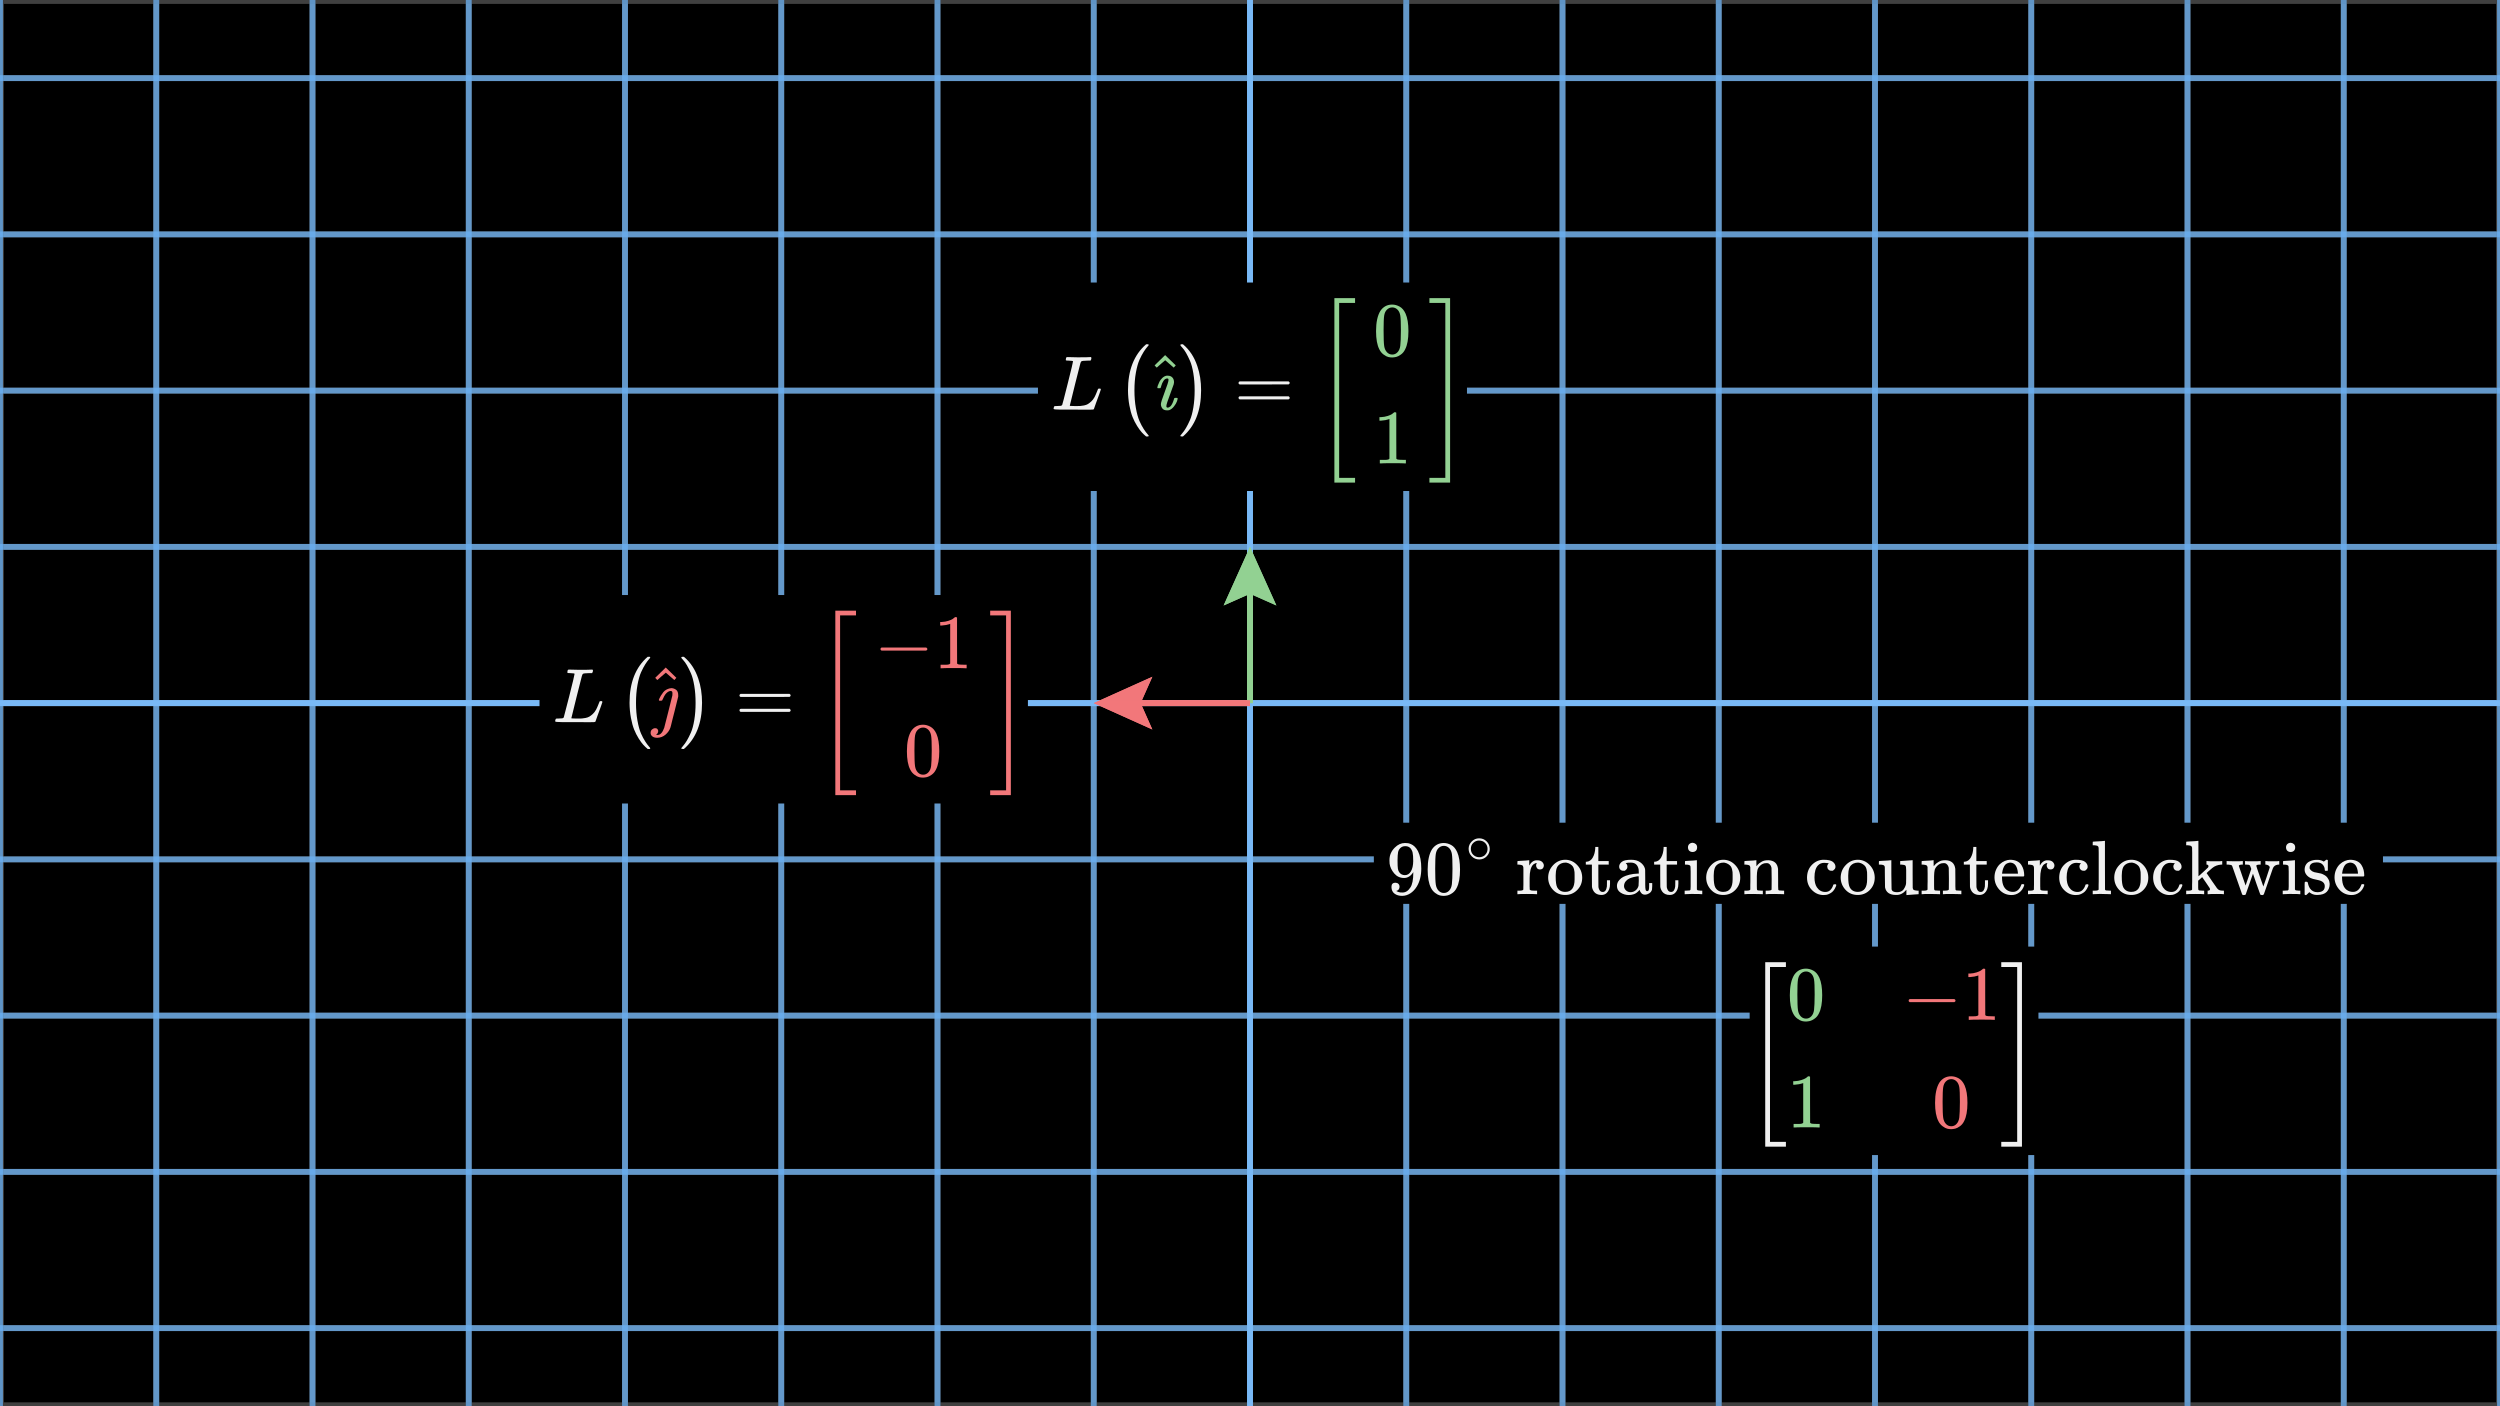 <svg width="640" height="360" viewBox="0 0 640 360" fill="none" xmlns="http://www.w3.org/2000/svg">
<rect x="0" y="0" width="640" height="360" fill="#333333" stroke="none"/>
<g clip-path="url(#clip0_1598_24273)">
<path d="M640 0H0V360H640V0Z" fill="black"/>
<g clip-path="url(#clip1_1598_24273)">
<path d="M0 20H640" stroke="#505050" stroke-width="1.5"/>
<path d="M0 60H640" stroke="#505050" stroke-width="1.5"/>
<path d="M0 100H640" stroke="#505050" stroke-width="1.5"/>
<path d="M0 140H640" stroke="#505050" stroke-width="1.5"/>
<path d="M0 180H640" stroke="#505050" stroke-width="1.5"/>
<path d="M0 220H640" stroke="#505050" stroke-width="1.5"/>
<path d="M0 260H640" stroke="#505050" stroke-width="1.5"/>
<path d="M0 300H640" stroke="#505050" stroke-width="1.5"/>
<path d="M0 340H640" stroke="#505050" stroke-width="1.5"/>
<path d="M0 0V360" stroke="#505050" stroke-width="1.5"/>
<path d="M40 0V360" stroke="#505050" stroke-width="1.5"/>
<path d="M80 0V360" stroke="#505050" stroke-width="1.5"/>
<path d="M120 0V360" stroke="#505050" stroke-width="1.5"/>
<path d="M160 0V360" stroke="#505050" stroke-width="1.5"/>
<path d="M200 0V360" stroke="#505050" stroke-width="1.5"/>
<path d="M240 0V360" stroke="#505050" stroke-width="1.5"/>
<path d="M280 0V360" stroke="#505050" stroke-width="1.5"/>
<path d="M320 0V360" stroke="#505050" stroke-width="1.5"/>
<path d="M360 0V360" stroke="#505050" stroke-width="1.5"/>
<path d="M400 0V360" stroke="#505050" stroke-width="1.5"/>
<path d="M440 0V360" stroke="#505050" stroke-width="1.5"/>
<path d="M480 0V360" stroke="#505050" stroke-width="1.5"/>
<path d="M520 0V360" stroke="#505050" stroke-width="1.5"/>
<path d="M560 0V360" stroke="#505050" stroke-width="1.5"/>
<path d="M600 0V360" stroke="#505050" stroke-width="1.5"/>
<path d="M640 0V360" stroke="#505050" stroke-width="1.5"/>
</g>
<path d="M0 180H640" stroke="#808080" stroke-width="1.5"/>
<path d="M320 0V360" stroke="#808080" stroke-width="1.5"/>
<path d="M640 0H0V360H640V0Z" stroke="#404040" stroke-width="2"/>
<g clip-path="url(#clip2_1598_24273)">
<path d="M640 1460L640 -1100" stroke="#6AB0F3" stroke-opacity="0.75" stroke-width="1.5"/>
<path d="M600 1460L600 -1100" stroke="#6AB0F3" stroke-opacity="0.75" stroke-width="1.5"/>
<path d="M560 1460L560 -1100" stroke="#6AB0F3" stroke-opacity="0.75" stroke-width="1.5"/>
<path d="M520 1460L520 -1100" stroke="#6AB0F3" stroke-opacity="0.75" stroke-width="1.5"/>
<path d="M480 1460L480 -1100" stroke="#6AB0F3" stroke-opacity="0.75" stroke-width="1.5"/>
<path d="M440 1460L440 -1100" stroke="#6AB0F3" stroke-opacity="0.75" stroke-width="1.5"/>
<path d="M400 1460L400 -1100" stroke="#6AB0F3" stroke-opacity="0.75" stroke-width="1.5"/>
<path d="M360 1460L360 -1100" stroke="#6AB0F3" stroke-opacity="0.75" stroke-width="1.5"/>
<path d="M320 1460L320 -1100" stroke="#6AB0F3" stroke-opacity="0.75" stroke-width="1.5"/>
<path d="M280 1460L280 -1100" stroke="#6AB0F3" stroke-opacity="0.75" stroke-width="1.5"/>
<path d="M240 1460L240 -1100" stroke="#6AB0F3" stroke-opacity="0.75" stroke-width="1.5"/>
<path d="M200 1460L200 -1100" stroke="#6AB0F3" stroke-opacity="0.75" stroke-width="1.5"/>
<path d="M160 1460L160 -1100" stroke="#6AB0F3" stroke-opacity="0.75" stroke-width="1.5"/>
<path d="M120 1460L120 -1100" stroke="#6AB0F3" stroke-opacity="0.75" stroke-width="1.5"/>
<path d="M80 1460L80 -1100" stroke="#6AB0F3" stroke-opacity="0.75" stroke-width="1.5"/>
<path d="M40 1460L40 -1100" stroke="#6AB0F3" stroke-opacity="0.75" stroke-width="1.5"/>
<path d="M0 1460L0 -1100" stroke="#6AB0F3" stroke-opacity="0.75" stroke-width="1.5"/>
<path d="M1040 340L-400 340" stroke="#6AB0F3" stroke-opacity="0.75" stroke-width="1.5"/>
<path d="M1040 300L-400 300" stroke="#6AB0F3" stroke-opacity="0.75" stroke-width="1.5"/>
<path d="M1040 260L-400 260" stroke="#6AB0F3" stroke-opacity="0.75" stroke-width="1.5"/>
<path d="M1040 220L-400 220" stroke="#6AB0F3" stroke-opacity="0.75" stroke-width="1.5"/>
<path d="M1040 180L-400 180" stroke="#6AB0F3" stroke-opacity="0.75" stroke-width="1.5"/>
<path d="M1040 140L-400 140" stroke="#6AB0F3" stroke-opacity="0.75" stroke-width="1.5"/>
<path d="M1040 100L-400 100" stroke="#6AB0F3" stroke-opacity="0.75" stroke-width="1.5"/>
<path d="M1040 60L-400 60" stroke="#6AB0F3" stroke-opacity="0.75" stroke-width="1.5"/>
<path d="M1040 20L-400 20" stroke="#6AB0F3" stroke-opacity="0.75" stroke-width="1.5"/>
<path d="M320 -1100L320 1460" stroke="#79B9F6" stroke-width="1.5"/>
<path d="M1040 180L-400 180" stroke="#79B9F6" stroke-width="1.5"/>
</g>
<path d="M313.25 155L320 140L326.75 155L320 152L313.25 155Z" fill="#92D192"/>
<path d="M320 180V144" stroke="#92D192" stroke-width="1.5"/>
<path d="M295 186.75L280 180L295 173.25L292 180L295 186.75Z" fill="#F2777A"/>
<path d="M320 180H284" stroke="#F2777A" stroke-width="1.5"/>
<path d="M313.25 155L320 140L326.75 155L320 152L313.25 155Z" fill="#92D192"/>
<path d="M320 180V144" stroke="#92D192" stroke-width="1.5"/>
<path d="M295 186.75L280 180L295 173.25L292 180L295 186.75Z" fill="#F2777A"/>
<path d="M320 180H284" stroke="#F2777A" stroke-width="1.5"/>
<path d="M375.545 72.328H265.719V125.694H375.545V72.328Z" fill="black"/>
<g clip-path="url(#clip3_1598_24273)">
<path d="M273.575 92.32C273.129 92.32 272.892 92.294 272.866 92.241C272.853 92.215 272.847 92.162 272.847 92.084C272.847 91.769 272.919 91.552 273.063 91.434C273.089 91.421 273.188 91.415 273.358 91.415C274.067 91.454 274.9 91.474 275.858 91.474C277.708 91.474 278.771 91.454 279.047 91.415H279.283C279.362 91.493 279.401 91.552 279.401 91.592C279.401 91.631 279.388 91.749 279.362 91.946C279.296 92.143 279.237 92.267 279.184 92.32H278.436C277.531 92.333 277 92.392 276.842 92.497C276.75 92.55 276.658 92.733 276.567 93.048C276.475 93.363 276.035 95.095 275.248 98.244C275.038 99.097 274.815 100.003 274.579 100.961C274.342 101.919 274.165 102.64 274.047 103.126L273.87 103.834C273.87 103.887 273.929 103.913 274.047 103.913C274.165 103.913 274.552 103.926 275.208 103.952H275.543C275.963 103.952 276.298 103.946 276.547 103.933C276.796 103.92 277.118 103.874 277.511 103.795C277.905 103.716 278.233 103.598 278.495 103.441C278.758 103.283 279.047 103.06 279.362 102.771C279.676 102.483 279.952 102.122 280.188 101.689C280.398 101.295 280.595 100.856 280.779 100.37C280.962 99.885 281.074 99.609 281.113 99.543C281.179 99.504 281.29 99.484 281.448 99.484H281.704C281.782 99.603 281.822 99.675 281.822 99.701C281.822 99.727 281.691 100.114 281.428 100.862C281.166 101.61 280.877 102.397 280.562 103.224C280.247 104.051 280.077 104.536 280.05 104.681C280.024 104.746 279.998 104.786 279.972 104.799C279.945 104.812 279.84 104.832 279.657 104.858C279.473 104.884 279.191 104.891 278.81 104.877C278.666 104.877 278.167 104.877 277.315 104.877C276.462 104.877 275.648 104.871 274.874 104.858H271.37C270.268 104.858 269.717 104.792 269.717 104.661C269.717 104.569 269.73 104.477 269.756 104.385C269.822 104.136 269.888 103.998 269.953 103.972C270.006 103.959 270.104 103.952 270.248 103.952H270.367C270.721 103.952 271.114 103.933 271.548 103.893C271.731 103.854 271.856 103.775 271.921 103.657C271.961 103.605 272.433 101.781 273.339 98.185C274.244 94.59 274.697 92.694 274.697 92.497C274.697 92.405 274.323 92.346 273.575 92.32Z" fill="#F0F0F0"/>
<path d="M288.764 99.927C288.764 94.744 290.312 90.814 293.409 88.137H293.96C294.039 88.216 294.078 88.275 294.078 88.314C294.078 88.367 293.954 88.531 293.704 88.806C293.455 89.082 293.153 89.495 292.799 90.046C292.445 90.598 292.084 91.28 291.716 92.094C291.349 92.907 291.041 94.003 290.791 95.38C290.542 96.758 290.417 98.28 290.417 99.947C290.417 101.6 290.542 103.116 290.791 104.494C291.041 105.871 291.342 106.96 291.697 107.761C292.051 108.561 292.412 109.244 292.779 109.808C293.147 110.372 293.455 110.792 293.704 111.068C293.954 111.343 294.078 111.507 294.078 111.56C294.078 111.599 294.039 111.658 293.96 111.737H293.409C293.029 111.422 292.661 111.074 292.307 110.694C291.953 110.313 291.552 109.769 291.106 109.06C290.66 108.351 290.273 107.59 289.945 106.777C289.617 105.963 289.341 104.959 289.118 103.765C288.895 102.571 288.777 101.292 288.764 99.927Z" fill="#F0F0F0"/>
<path d="M296.263 99.209C296.263 99.143 296.309 98.972 296.401 98.697C296.493 98.421 296.63 98.1 296.814 97.733C296.998 97.365 297.254 97.031 297.582 96.729C297.91 96.427 298.264 96.243 298.645 96.178H298.999C299.445 96.178 299.812 96.322 300.101 96.611C300.39 96.899 300.541 97.306 300.554 97.831C300.541 98.08 300.515 98.257 300.475 98.362C300.436 98.467 300.147 99.268 299.609 100.764C298.927 102.548 298.586 103.611 298.586 103.952C298.586 104.215 298.691 104.346 298.901 104.346C299.15 104.346 299.399 104.234 299.648 104.011C299.99 103.644 300.285 103.034 300.534 102.181C300.574 102.023 300.606 101.931 300.633 101.905C300.659 101.879 300.751 101.859 300.908 101.846H301.026C301.157 101.846 301.243 101.846 301.282 101.846C301.322 101.846 301.367 101.866 301.42 101.905C301.472 101.945 301.492 101.991 301.479 102.043C301.479 102.174 301.413 102.424 301.282 102.791C301.151 103.158 300.902 103.578 300.534 104.051C300.167 104.523 299.747 104.844 299.275 105.015C299.17 105.041 299.012 105.054 298.802 105.054C298.225 105.054 297.811 104.89 297.562 104.562C297.313 104.234 297.188 103.867 297.188 103.46C297.188 103.106 297.51 102.082 298.153 100.39C298.796 98.697 299.124 97.667 299.137 97.299C299.137 97.142 299.117 97.037 299.078 96.984C299.038 96.932 298.94 96.899 298.782 96.886C298.415 96.912 298.107 97.116 297.857 97.496C297.608 97.877 297.424 98.284 297.306 98.717C297.188 99.15 297.109 99.366 297.07 99.366C297.057 99.379 296.932 99.386 296.696 99.386H296.381C296.302 99.307 296.263 99.248 296.263 99.209Z" fill="#92D192"/>
<path d="M295.578 93.54L298.275 90.903L298.432 91.06C300.138 92.687 300.991 93.514 300.991 93.54L300.479 94.111C300.453 94.098 300.072 93.77 299.337 93.127L298.294 92.221L297.212 93.146C297.041 93.291 296.871 93.442 296.7 93.599C296.529 93.757 296.392 93.881 296.287 93.973L296.129 94.091C296.103 94.117 296.005 94.025 295.834 93.816L295.578 93.54Z" fill="#92D192"/>
<path d="M307.482 99.927C307.482 105.123 305.934 109.06 302.837 111.737H302.581C302.411 111.737 302.299 111.724 302.247 111.697C302.194 111.671 302.168 111.612 302.168 111.52C302.194 111.455 302.358 111.251 302.66 110.91C302.962 110.569 303.277 110.123 303.605 109.572C303.933 109.021 304.274 108.345 304.628 107.544C304.982 106.744 305.271 105.675 305.494 104.336C305.717 102.998 305.829 101.535 305.829 99.947C305.829 98.359 305.717 96.896 305.494 95.558C305.271 94.219 304.982 93.15 304.628 92.349C304.274 91.549 303.933 90.867 303.605 90.302C303.277 89.738 302.962 89.299 302.66 88.984C302.358 88.669 302.194 88.459 302.168 88.354C302.168 88.209 302.266 88.137 302.463 88.137H302.581H302.837C304.517 89.541 305.744 91.405 306.518 93.727C307.161 95.577 307.482 97.644 307.482 99.927Z" fill="#F0F0F0"/>
<path d="M317.062 98.028C317.062 97.857 317.154 97.726 317.337 97.634H329.875C330.072 97.739 330.17 97.87 330.17 98.028C330.17 98.172 330.079 98.297 329.895 98.402L323.636 98.421H317.377C317.167 98.356 317.062 98.225 317.062 98.028ZM317.062 101.846C317.062 101.65 317.167 101.518 317.377 101.453H329.895C330.079 101.584 330.17 101.715 330.17 101.846C330.17 102.017 330.072 102.148 329.875 102.24H317.337C317.154 102.148 317.062 102.017 317.062 101.846Z" fill="#F0F0F0"/>
<path d="M341.602 123.546V76.328H346.897V77.548H342.822V122.326H346.897V123.546H341.602Z" fill="#92D192"/>
<path d="M353.392 79.565C354.127 78.502 355.131 77.971 356.404 77.971C357.033 77.971 357.663 78.142 358.293 78.483C358.923 78.824 359.435 79.427 359.828 80.294C360.314 81.383 360.557 82.879 360.557 84.781C360.557 86.815 360.274 88.37 359.71 89.446C359.448 89.997 359.087 90.437 358.628 90.765C358.168 91.093 357.768 91.296 357.427 91.375C357.086 91.454 356.751 91.5 356.423 91.513C356.082 91.513 355.741 91.473 355.4 91.395C355.059 91.316 354.658 91.106 354.199 90.765C353.74 90.424 353.379 89.984 353.116 89.446C352.552 88.37 352.27 86.815 352.27 84.781C352.27 82.498 352.644 80.759 353.392 79.565ZM357.821 79.329C357.427 78.909 356.961 78.699 356.423 78.699C355.872 78.699 355.4 78.909 355.006 79.329C354.678 79.67 354.461 80.143 354.357 80.746C354.252 81.35 354.199 82.61 354.199 84.525C354.199 86.599 354.252 87.963 354.357 88.619C354.461 89.275 354.698 89.794 355.065 90.174C355.432 90.568 355.885 90.765 356.423 90.765C356.948 90.765 357.394 90.568 357.762 90.174C358.142 89.781 358.378 89.23 358.47 88.521C358.562 87.812 358.615 86.481 358.628 84.525C358.628 82.623 358.575 81.37 358.47 80.766C358.365 80.162 358.149 79.683 357.821 79.329Z" fill="#92D192"/>
<path d="M355.695 107.259L355.439 107.357C355.255 107.423 354.993 107.489 354.652 107.554C354.311 107.62 353.93 107.666 353.51 107.692H353.136V106.787H353.51C354.127 106.76 354.698 106.662 355.223 106.491C355.747 106.321 356.115 106.163 356.325 106.019C356.535 105.875 356.718 105.73 356.876 105.586C356.902 105.547 356.981 105.527 357.112 105.527C357.23 105.527 357.342 105.566 357.447 105.645V111.53L357.466 117.435C357.558 117.527 357.637 117.586 357.703 117.612C357.768 117.638 357.926 117.664 358.175 117.691C358.424 117.717 358.831 117.73 359.395 117.73H359.907V118.635H359.691C359.415 118.596 358.372 118.576 356.561 118.576C354.776 118.576 353.746 118.596 353.471 118.635H353.235V117.73H353.746C354.035 117.73 354.284 117.73 354.494 117.73C354.704 117.73 354.868 117.724 354.986 117.71C355.104 117.697 355.209 117.678 355.301 117.651C355.393 117.625 355.446 117.612 355.459 117.612C355.472 117.612 355.511 117.579 355.577 117.514C355.642 117.448 355.682 117.422 355.695 117.435V107.259Z" fill="#92D192"/>
<path d="M365.93 77.548V76.328H371.225V123.546H365.93V122.326H370.004V77.548H365.93Z" fill="#92D192"/>
</g>
<path d="M263.146 152.328H138.118V205.695H263.146V152.328Z" fill="black"/>
<g clip-path="url(#clip4_1598_24273)">
<path d="M145.973 172.32C145.527 172.32 145.291 172.294 145.265 172.241C145.252 172.215 145.245 172.162 145.245 172.084C145.245 171.769 145.317 171.552 145.462 171.434C145.488 171.421 145.586 171.415 145.757 171.415C146.465 171.454 147.299 171.474 148.257 171.474C150.107 171.474 151.17 171.454 151.445 171.415H151.681C151.76 171.493 151.799 171.552 151.799 171.592C151.799 171.631 151.786 171.749 151.76 171.946C151.694 172.143 151.635 172.267 151.583 172.32H150.835C149.93 172.333 149.398 172.392 149.241 172.497C149.149 172.55 149.057 172.733 148.965 173.048C148.873 173.363 148.434 175.095 147.646 178.244C147.436 179.097 147.213 180.003 146.977 180.961C146.741 181.919 146.564 182.64 146.446 183.126L146.269 183.834C146.269 183.887 146.328 183.913 146.446 183.913C146.564 183.913 146.951 183.926 147.607 183.952H147.942C148.362 183.952 148.696 183.946 148.945 183.933C149.195 183.92 149.516 183.874 149.91 183.795C150.304 183.716 150.632 183.598 150.894 183.441C151.156 183.283 151.445 183.06 151.76 182.771C152.075 182.483 152.351 182.122 152.587 181.689C152.797 181.295 152.994 180.856 153.177 180.37C153.361 179.885 153.472 179.609 153.512 179.543C153.577 179.504 153.689 179.484 153.846 179.484H154.102C154.181 179.603 154.22 179.675 154.22 179.701C154.22 179.727 154.089 180.114 153.827 180.862C153.564 181.61 153.276 182.397 152.961 183.224C152.646 184.051 152.475 184.536 152.449 184.681C152.423 184.746 152.396 184.786 152.37 184.799C152.344 184.812 152.239 184.832 152.055 184.858C151.872 184.884 151.589 184.891 151.209 184.877C151.065 184.877 150.566 184.877 149.713 184.877C148.86 184.877 148.047 184.871 147.272 184.858H143.769C142.667 184.858 142.116 184.792 142.116 184.661C142.116 184.569 142.129 184.477 142.155 184.385C142.221 184.136 142.286 183.998 142.352 183.972C142.404 183.959 142.503 183.952 142.647 183.952H142.765C143.119 183.952 143.513 183.933 143.946 183.893C144.13 183.854 144.254 183.775 144.32 183.657C144.359 183.605 144.832 181.781 145.737 178.185C146.643 174.59 147.095 172.694 147.095 172.497C147.095 172.405 146.721 172.346 145.973 172.32Z" fill="#F0F0F0"/>
<path d="M161.162 179.927C161.162 174.744 162.711 170.814 165.808 168.137H166.359C166.437 168.216 166.477 168.275 166.477 168.314C166.477 168.367 166.352 168.531 166.103 168.807C165.854 169.082 165.552 169.495 165.197 170.047C164.843 170.598 164.482 171.28 164.115 172.094C163.747 172.907 163.439 174.003 163.19 175.381C162.94 176.758 162.816 178.28 162.816 179.947C162.816 181.6 162.94 183.116 163.19 184.494C163.439 185.871 163.741 186.96 164.095 187.761C164.449 188.561 164.81 189.244 165.178 189.808C165.545 190.372 165.854 190.792 166.103 191.068C166.352 191.343 166.477 191.507 166.477 191.56C166.477 191.599 166.437 191.658 166.359 191.737H165.808C165.427 191.422 165.06 191.074 164.705 190.694C164.351 190.313 163.951 189.769 163.505 189.06C163.059 188.351 162.671 187.59 162.343 186.777C162.015 185.963 161.74 184.959 161.517 183.765C161.294 182.571 161.176 181.292 161.162 179.927Z" fill="#F0F0F0"/>
<path d="M168.662 179.268C168.662 179.268 168.662 179.248 168.662 179.209C168.662 179.17 168.701 179.051 168.78 178.855C168.858 178.658 168.99 178.408 169.173 178.107C169.357 177.805 169.567 177.503 169.803 177.201C170.039 176.899 170.348 176.657 170.728 176.473C171.109 176.289 171.502 176.184 171.909 176.158C172.342 176.184 172.736 176.329 173.09 176.591C173.444 176.854 173.622 177.313 173.622 177.969V178.323L172.657 182.22C172.513 182.771 172.349 183.408 172.165 184.13C171.981 184.851 171.85 185.389 171.771 185.744C171.693 186.098 171.64 186.281 171.614 186.295C171.391 186.951 170.978 187.541 170.374 188.066C169.77 188.591 169.062 188.86 168.248 188.873C167.645 188.873 167.192 188.722 166.89 188.42C166.667 188.197 166.556 187.928 166.556 187.613C166.556 187.246 166.674 186.957 166.91 186.747C167.146 186.537 167.415 186.426 167.717 186.413C167.992 186.413 168.189 186.491 168.307 186.649C168.425 186.806 168.491 186.957 168.504 187.102C168.504 187.522 168.32 187.863 167.953 188.125L168.051 188.145H168.347H168.366C169.049 188.145 169.606 187.535 170.039 186.314C170.079 186.196 170.426 184.832 171.083 182.22C171.739 179.609 172.086 178.212 172.126 178.028C172.139 177.949 172.145 177.798 172.145 177.575C172.145 177.418 172.139 177.3 172.126 177.221C172.113 177.142 172.073 177.07 172.008 177.004C171.942 176.939 171.844 176.899 171.712 176.886C171.371 176.886 171.01 177.063 170.63 177.418C170.394 177.654 170.197 177.923 170.039 178.225C169.882 178.527 169.757 178.782 169.665 178.992C169.574 179.202 169.514 179.32 169.488 179.347C169.462 179.373 169.337 179.386 169.114 179.386H168.78C168.701 179.307 168.662 179.248 168.662 179.209V179.268Z" fill="#F2777A"/>
<path d="M167.736 173.521L170.433 170.883L170.59 171.04C172.296 172.668 173.149 173.494 173.149 173.521L172.637 174.091C172.611 174.078 172.231 173.75 171.496 173.107L170.453 172.202L169.37 173.127C169.2 173.271 169.029 173.422 168.858 173.58C168.688 173.737 168.55 173.862 168.445 173.954L168.288 174.072C168.261 174.098 168.163 174.006 167.992 173.796L167.736 173.521Z" fill="#F2777A"/>
<path d="M179.723 179.927C179.723 185.123 178.175 189.06 175.078 191.737H174.822C174.652 191.737 174.54 191.724 174.488 191.697C174.435 191.671 174.409 191.612 174.409 191.52C174.435 191.455 174.599 191.251 174.901 190.91C175.203 190.569 175.518 190.123 175.846 189.572C176.174 189.021 176.515 188.345 176.869 187.544C177.224 186.744 177.512 185.675 177.735 184.336C177.958 182.998 178.07 181.535 178.07 179.947C178.07 178.359 177.958 176.896 177.735 175.558C177.512 174.219 177.224 173.15 176.869 172.349C176.515 171.549 176.174 170.867 175.846 170.302C175.518 169.738 175.203 169.299 174.901 168.984C174.599 168.669 174.435 168.459 174.409 168.354C174.409 168.209 174.507 168.137 174.704 168.137H174.822H175.078C176.758 169.541 177.985 171.405 178.759 173.727C179.402 175.577 179.723 177.644 179.723 179.927Z" fill="#F0F0F0"/>
<path d="M189.303 178.028C189.303 177.857 189.395 177.726 189.578 177.634H202.116C202.313 177.739 202.411 177.87 202.411 178.028C202.411 178.172 202.32 178.297 202.136 178.402L195.877 178.422H189.618C189.408 178.356 189.303 178.225 189.303 178.028ZM189.303 181.846C189.303 181.65 189.408 181.518 189.618 181.453H202.136C202.32 181.584 202.411 181.715 202.411 181.846C202.411 182.017 202.313 182.148 202.116 182.24H189.578C189.395 182.148 189.303 182.017 189.303 181.846Z" fill="#F0F0F0"/>
<path d="M213.843 203.546V156.328H219.138V157.548H215.063V202.326H219.138V203.546H213.843Z" fill="#F2777A"/>
<path d="M225.397 166.415C225.397 166.415 225.397 166.33 225.397 166.159C225.397 165.988 225.489 165.857 225.672 165.765H237.108C237.305 165.87 237.403 166.002 237.403 166.159C237.403 166.317 237.305 166.448 237.108 166.553H225.672C225.489 166.461 225.397 166.33 225.397 166.159V166.415Z" fill="#F2777A"/>
<path d="M243.249 159.703L242.993 159.802C242.809 159.867 242.547 159.933 242.206 159.999C241.865 160.064 241.484 160.11 241.064 160.136H240.69V159.231H241.064C241.681 159.205 242.252 159.106 242.777 158.936C243.301 158.765 243.669 158.608 243.879 158.463C244.089 158.319 244.272 158.175 244.43 158.03C244.456 157.991 244.535 157.971 244.666 157.971C244.784 157.971 244.896 158.011 245.001 158.089V163.974L245.02 169.879C245.112 169.971 245.191 170.03 245.257 170.056C245.322 170.083 245.48 170.109 245.729 170.135C245.978 170.161 246.385 170.174 246.949 170.174H247.461V171.08H247.244C246.969 171.04 245.926 171.021 244.115 171.021C242.33 171.021 241.3 171.04 241.025 171.08H240.789V170.174H241.3C241.589 170.174 241.838 170.174 242.048 170.174C242.258 170.174 242.422 170.168 242.54 170.155C242.658 170.142 242.763 170.122 242.855 170.096C242.947 170.069 243 170.056 243.013 170.056C243.026 170.056 243.065 170.024 243.131 169.958C243.196 169.892 243.236 169.866 243.249 169.879V159.703Z" fill="#F2777A"/>
<path d="M233.289 187.121C234.024 186.058 235.028 185.527 236.301 185.527C236.931 185.527 237.561 185.698 238.19 186.039C238.82 186.38 239.332 186.983 239.726 187.849C240.211 188.939 240.454 190.434 240.454 192.337C240.454 194.371 240.172 195.926 239.608 197.002C239.345 197.553 238.984 197.993 238.525 198.321C238.066 198.649 237.666 198.852 237.324 198.931C236.983 199.01 236.649 199.055 236.321 199.069C235.979 199.069 235.638 199.029 235.297 198.951C234.956 198.872 234.556 198.662 234.096 198.321C233.637 197.979 233.276 197.54 233.014 197.002C232.45 195.926 232.168 194.371 232.168 192.337C232.168 190.054 232.542 188.315 233.289 187.121ZM237.718 186.885C237.324 186.465 236.859 186.255 236.321 186.255C235.77 186.255 235.297 186.465 234.903 186.885C234.575 187.226 234.359 187.699 234.254 188.302C234.149 188.906 234.096 190.165 234.096 192.081C234.096 194.155 234.149 195.519 234.254 196.175C234.359 196.831 234.595 197.35 234.963 197.73C235.33 198.124 235.783 198.321 236.321 198.321C236.845 198.321 237.292 198.124 237.659 197.73C238.04 197.337 238.276 196.785 238.368 196.077C238.459 195.368 238.512 194.036 238.525 192.081C238.525 190.179 238.473 188.925 238.368 188.322C238.263 187.718 238.046 187.239 237.718 186.885Z" fill="#F2777A"/>
<path d="M253.484 157.548V156.328H258.779V203.546H253.484V202.326H257.558V157.548H253.484Z" fill="#F2777A"/>
</g>
<path d="M610.039 210.611H351.706V231.393H610.039V210.611Z" fill="black"/>
<g clip-path="url(#clip5_1598_24273)">
<path d="M361.803 223.267C361.173 224.264 360.386 224.762 359.441 224.762C358.418 224.762 357.579 224.375 356.923 223.601C356.267 222.827 355.873 222.001 355.742 221.122C355.716 220.912 355.703 220.65 355.703 220.335V220.178C355.703 218.958 356.155 217.895 357.061 216.99C357.848 216.203 358.713 215.809 359.658 215.809C359.684 215.809 359.723 215.809 359.776 215.809C359.828 215.809 359.881 215.816 359.933 215.829H360.012C360.169 215.829 360.333 215.842 360.504 215.868C360.674 215.895 360.917 215.973 361.232 216.105C361.547 216.236 361.855 216.446 362.157 216.734C362.458 217.023 362.74 217.41 363.003 217.895C363.567 219.049 363.849 220.532 363.849 222.342C363.849 224.179 363.455 225.733 362.668 227.005C362.209 227.74 361.658 228.311 361.016 228.717C360.373 229.124 359.691 229.334 358.969 229.347C358.169 229.347 357.513 229.157 357.001 228.776C356.49 228.396 356.228 227.832 356.214 227.084C356.201 226.336 356.549 225.969 357.257 225.982C357.546 225.982 357.789 226.074 357.985 226.258C358.182 226.441 358.28 226.697 358.28 227.025C358.28 227.261 358.221 227.465 358.103 227.635C357.985 227.806 357.88 227.911 357.789 227.95C357.697 227.989 357.611 228.022 357.533 228.048L357.454 228.068C357.454 228.094 357.5 228.134 357.592 228.186C357.684 228.238 357.854 228.304 358.103 228.383C358.353 228.461 358.628 228.494 358.93 228.481H359.048C359.835 228.481 360.497 228.061 361.035 227.222C361.547 226.487 361.803 225.215 361.803 223.405V223.267ZM359.677 224.034C360.307 224.034 360.812 223.713 361.193 223.07C361.573 222.427 361.77 221.555 361.783 220.453C361.783 219.43 361.73 218.695 361.625 218.249C361.599 218.118 361.56 217.987 361.507 217.856C361.455 217.725 361.363 217.554 361.232 217.344C361.101 217.134 360.904 216.957 360.642 216.813C360.379 216.669 360.071 216.603 359.717 216.616C359.218 216.616 358.792 216.793 358.438 217.147C358.162 217.436 357.985 217.777 357.907 218.171C357.828 218.564 357.782 219.253 357.769 220.237C357.769 221.325 357.802 222.06 357.867 222.44C357.933 222.821 358.064 223.129 358.261 223.365C358.589 223.811 359.061 224.034 359.677 224.034Z" fill="#F0F0F0"/>
<path d="M366.604 217.403C367.338 216.341 368.342 215.809 369.614 215.809C370.244 215.809 370.873 215.98 371.503 216.321C372.133 216.662 372.644 217.265 373.038 218.131C373.523 219.22 373.766 220.715 373.766 222.618C373.766 224.651 373.484 226.205 372.92 227.281C372.658 227.832 372.297 228.271 371.838 228.599C371.379 228.927 370.978 229.13 370.637 229.209C370.296 229.288 369.962 229.334 369.634 229.347C369.293 229.347 368.952 229.308 368.611 229.229C368.27 229.15 367.87 228.94 367.41 228.599C366.951 228.258 366.591 227.819 366.328 227.281C365.764 226.205 365.482 224.651 365.482 222.618C365.482 220.335 365.856 218.597 366.604 217.403ZM371.031 217.167C370.637 216.747 370.172 216.537 369.634 216.537C369.083 216.537 368.611 216.747 368.217 217.167C367.889 217.508 367.673 217.98 367.568 218.584C367.463 219.187 367.41 220.447 367.41 222.362C367.41 224.434 367.463 225.799 367.568 226.454C367.673 227.11 367.909 227.628 368.276 228.009C368.643 228.402 369.096 228.599 369.634 228.599C370.159 228.599 370.605 228.402 370.972 228.009C371.352 227.615 371.588 227.064 371.68 226.356C371.772 225.648 371.825 224.316 371.838 222.362C371.838 220.46 371.785 219.207 371.68 218.603C371.575 218 371.359 217.521 371.031 217.167Z" fill="#F0F0F0"/>
<path d="M375.967 217.296C375.967 216.582 376.232 215.956 376.76 215.418C377.289 214.88 377.924 214.611 378.666 214.611C379.408 214.611 380.044 214.871 380.572 215.39C381.101 215.909 381.37 216.554 381.379 217.324C381.379 218.047 381.119 218.678 380.6 219.216C380.081 219.754 379.441 220.022 378.68 220.022C377.938 220.022 377.303 219.758 376.774 219.23C376.246 218.701 375.977 218.056 375.967 217.296ZM378.611 215.181C378.082 215.181 377.604 215.376 377.178 215.766C376.751 216.155 376.538 216.67 376.538 217.31C376.538 217.931 376.747 218.441 377.164 218.84C377.581 219.239 378.087 219.443 378.68 219.452C378.996 219.452 379.288 219.392 379.557 219.271C379.826 219.151 380.016 219.03 380.127 218.91C380.238 218.789 380.336 218.673 380.419 218.562C380.679 218.219 380.809 217.801 380.809 217.31C380.809 216.725 380.609 216.225 380.21 215.807C379.812 215.39 379.278 215.181 378.611 215.181Z" fill="#F0F0F0"/>
<path d="M388.771 228.009H389.047C389.558 228.009 389.867 227.917 389.972 227.733V227.576C389.972 227.458 389.972 227.307 389.972 227.123C389.972 226.94 389.978 226.737 389.991 226.514C390.004 226.291 390.004 226.035 389.991 225.746C389.978 225.458 389.978 225.182 389.991 224.92C389.991 224.513 389.991 224.08 389.991 223.621C389.991 223.162 389.991 222.775 389.991 222.46L389.972 222.008C389.932 221.758 389.84 221.594 389.696 221.516C389.552 221.437 389.257 221.378 388.811 221.339H388.457V220.886C388.457 220.584 388.47 220.433 388.496 220.433L388.693 220.414C388.824 220.401 389.007 220.388 389.244 220.374C389.48 220.361 389.716 220.348 389.952 220.335C390.162 220.322 390.391 220.309 390.641 220.296C390.89 220.283 391.08 220.263 391.211 220.237C391.342 220.21 391.415 220.204 391.428 220.217H391.487V221.575C391.998 220.683 392.635 220.237 393.395 220.237H393.513C394.104 220.237 394.537 220.381 394.812 220.67C395.088 220.958 395.225 221.26 395.225 221.575C395.225 221.85 395.14 222.086 394.97 222.283C394.799 222.48 394.55 222.578 394.222 222.578C393.894 222.578 393.651 222.473 393.494 222.263C393.336 222.053 393.251 221.83 393.238 221.594C393.238 221.476 393.251 221.371 393.277 221.28C393.304 221.188 393.336 221.109 393.376 221.043C393.415 220.978 393.435 220.945 393.435 220.945C393.408 220.919 393.258 220.945 392.982 221.024C392.772 221.129 392.615 221.227 392.51 221.319C391.893 221.909 391.585 223.083 391.585 224.841V225.884C391.585 226.054 391.585 226.231 391.585 226.415C391.585 226.599 391.585 226.769 391.585 226.927C391.585 227.084 391.592 227.215 391.605 227.32C391.618 227.425 391.618 227.524 391.605 227.615V227.714C391.618 227.74 391.638 227.766 391.664 227.792C391.69 227.819 391.723 227.838 391.762 227.852C391.802 227.865 391.834 227.884 391.861 227.911C391.887 227.937 391.933 227.95 391.998 227.95C392.064 227.95 392.11 227.956 392.136 227.97C392.162 227.983 392.221 227.989 392.313 227.989C392.405 227.989 392.464 227.989 392.49 227.989C392.516 227.989 392.582 227.996 392.687 228.009C392.792 228.022 392.858 228.022 392.884 228.009H393.494V228.914H393.317C393.081 228.875 392.248 228.855 390.818 228.855C389.467 228.855 388.732 228.875 388.614 228.914H388.457V228.009H388.771Z" fill="#F0F0F0"/>
<path d="M396.327 224.703C396.327 223.457 396.754 222.381 397.606 221.476C398.459 220.571 399.489 220.112 400.695 220.099C401.876 220.099 402.893 220.545 403.745 221.437C404.598 222.329 405.031 223.411 405.044 224.684C405.044 225.93 404.624 226.979 403.785 227.832C402.945 228.685 401.915 229.111 400.695 229.111C399.423 229.111 398.38 228.671 397.567 227.793C396.754 226.914 396.34 225.884 396.327 224.703ZM400.695 228.324C402.296 228.324 403.096 227.255 403.096 225.116V224.487V223.995C403.096 223.706 403.089 223.457 403.076 223.247C403.063 223.037 403.017 222.788 402.939 222.499C402.86 222.211 402.755 221.975 402.624 221.791C402.493 221.607 402.289 221.424 402.014 221.24C401.738 221.057 401.417 220.925 401.05 220.847C400.984 220.834 400.879 220.827 400.735 220.827C400.341 220.827 399.967 220.906 399.613 221.063C399.049 221.352 398.682 221.752 398.511 222.263C398.341 222.775 398.256 223.378 398.256 224.074V224.467C398.256 225.726 398.38 226.612 398.629 227.123C399.049 227.924 399.738 228.324 400.695 228.324Z" fill="#F0F0F0"/>
<path d="M406.146 220.611C406.841 220.558 407.379 220.191 407.759 219.509C408.14 218.827 408.35 218.026 408.389 217.108V216.813H409.176V220.433H411.832V221.339H409.176V224.172C409.189 225.812 409.196 226.737 409.196 226.946C409.196 227.156 409.242 227.366 409.333 227.576C409.517 228.088 409.838 228.343 410.298 228.343C410.875 228.343 411.229 227.878 411.36 226.946C411.373 226.841 411.38 226.54 411.38 226.041V225.353H412.167V226.041V226.277C412.167 227.287 411.891 228.055 411.34 228.58C410.986 228.934 410.527 229.111 409.963 229.111C409.517 229.111 409.13 229.032 408.802 228.875C408.474 228.717 408.225 228.514 408.054 228.265C407.884 228.016 407.759 227.786 407.681 227.576C407.602 227.366 407.556 227.156 407.543 226.946C407.53 226.855 407.523 225.884 407.523 224.034V221.339H405.969V220.611H406.146Z" fill="#F0F0F0"/>
<path d="M415.964 222.913C415.964 222.913 415.82 222.913 415.532 222.913C415.243 222.913 415 222.814 414.804 222.618C414.607 222.421 414.508 222.165 414.508 221.85C414.508 221.391 414.731 220.984 415.177 220.63C415.623 220.276 416.417 220.099 417.558 220.099C418.516 220.099 419.29 220.309 419.88 220.729C420.47 221.148 420.864 221.647 421.061 222.224C421.126 222.408 421.159 222.611 421.159 222.834C421.159 223.057 421.166 223.811 421.179 225.097V226.474C421.179 227.104 421.212 227.537 421.277 227.773C421.343 228.009 421.48 228.127 421.69 228.127C421.887 228.127 422.018 228.022 422.084 227.812C422.15 227.602 422.182 227.255 422.182 226.769V226.061H422.969V226.828C422.956 227.353 422.937 227.661 422.91 227.753C422.792 228.147 422.563 228.455 422.222 228.678C421.881 228.901 421.52 229.019 421.139 229.032C420.759 229.045 420.451 228.927 420.215 228.678C419.979 228.429 419.821 228.153 419.742 227.852V227.773L419.703 227.832C419.677 227.871 419.644 227.911 419.605 227.95C419.565 227.989 419.513 228.048 419.447 228.127C419.382 228.206 419.303 228.278 419.211 228.344C419.119 228.409 419.021 228.488 418.916 228.58C418.811 228.671 418.693 228.744 418.562 228.796C418.431 228.849 418.286 228.901 418.129 228.954C417.971 229.006 417.801 229.045 417.617 229.072C417.434 229.098 417.23 229.117 417.007 229.131C416.22 229.131 415.512 228.927 414.882 228.521C414.253 228.114 413.938 227.543 413.938 226.809C413.938 226.533 413.984 226.271 414.076 226.022C414.167 225.772 414.344 225.504 414.607 225.215C414.869 224.926 415.184 224.684 415.551 224.487C415.919 224.29 416.43 224.107 417.086 223.936C417.742 223.765 418.463 223.667 419.25 223.641H419.526V223.208C419.526 222.762 419.487 222.434 419.408 222.224C419.119 221.293 418.483 220.827 417.499 220.827C417.263 220.827 417.04 220.834 416.83 220.847C416.62 220.86 416.456 220.886 416.338 220.925C416.22 220.965 416.168 220.984 416.181 220.984C416.47 221.181 416.614 221.47 416.614 221.85C416.614 222.178 416.509 222.434 416.299 222.618L415.964 222.913ZM415.748 226.828C415.748 227.235 415.905 227.596 416.22 227.911C416.535 228.225 416.922 228.389 417.381 228.403C417.88 228.403 418.319 228.252 418.7 227.95C419.08 227.648 419.336 227.255 419.467 226.769C419.493 226.678 419.513 226.245 419.526 225.471C419.526 224.71 419.519 224.33 419.506 224.33C419.401 224.33 419.264 224.336 419.093 224.349C418.923 224.362 418.627 224.421 418.208 224.526C417.788 224.631 417.407 224.762 417.066 224.92C416.725 225.077 416.424 225.32 416.161 225.648C415.899 225.976 415.761 226.369 415.748 226.828Z" fill="#F0F0F0"/>
<path d="M423.638 220.611C424.334 220.558 424.871 220.191 425.252 219.509C425.632 218.827 425.842 218.026 425.882 217.108V216.813H426.669V220.433H429.325V221.339H426.669V224.172C426.682 225.812 426.688 226.737 426.688 226.946C426.688 227.156 426.734 227.366 426.826 227.576C427.01 228.088 427.331 228.343 427.79 228.343C428.367 228.343 428.722 227.878 428.853 226.946C428.866 226.841 428.872 226.54 428.872 226.041V225.353H429.659V226.041V226.277C429.659 227.287 429.384 228.055 428.833 228.58C428.479 228.934 428.02 229.111 427.456 229.111C427.01 229.111 426.623 229.032 426.295 228.875C425.967 228.717 425.718 228.514 425.547 228.265C425.376 228.016 425.252 227.786 425.173 227.576C425.094 227.366 425.049 227.156 425.035 226.946C425.022 226.855 425.016 225.884 425.016 224.034V221.339H423.461V220.611H423.638Z" fill="#F0F0F0"/>
<path d="M432.119 216.931C432.119 216.564 432.237 216.275 432.473 216.065C432.709 215.855 432.998 215.75 433.339 215.75C433.641 215.777 433.903 215.888 434.126 216.085C434.349 216.282 434.461 216.564 434.461 216.931C434.461 217.325 434.349 217.62 434.126 217.816C433.903 218.013 433.628 218.112 433.3 218.112C432.972 218.112 432.696 218.013 432.473 217.816C432.25 217.62 432.132 217.325 432.119 216.931ZM435.621 228.914C435.425 228.875 434.743 228.855 433.575 228.855C433.431 228.855 433.188 228.855 432.847 228.855C432.506 228.855 432.178 228.868 431.863 228.894L431.43 228.914H431.273V228.009H431.588C431.955 228.009 432.276 227.989 432.552 227.95C432.67 227.897 432.742 227.825 432.768 227.733C432.795 227.642 432.808 227.366 432.808 226.907V224.88V223.149C432.808 222.467 432.795 222.034 432.768 221.85C432.742 221.667 432.65 221.542 432.493 221.476C432.309 221.384 432.001 221.339 431.568 221.339H431.352V220.886C431.352 220.584 431.365 220.433 431.391 220.433L431.588 220.414C431.719 220.401 431.903 220.388 432.139 220.374C432.375 220.361 432.611 220.348 432.847 220.335C433.07 220.322 433.306 220.309 433.555 220.296C433.805 220.283 433.995 220.263 434.126 220.237C434.257 220.21 434.329 220.204 434.342 220.217H434.401V227.694C434.467 227.825 434.546 227.904 434.638 227.93C434.729 227.956 434.959 227.983 435.326 228.009H435.779V228.914H435.621Z" fill="#F0F0F0"/>
<path d="M436.782 224.703C436.782 223.457 437.209 222.381 438.061 221.476C438.914 220.571 439.944 220.112 441.151 220.099C442.331 220.099 443.348 220.545 444.2 221.437C445.053 222.329 445.486 223.411 445.499 224.684C445.499 225.93 445.079 226.979 444.24 227.832C443.4 228.685 442.371 229.111 441.151 229.111C439.878 229.111 438.835 228.671 438.022 227.793C437.209 226.914 436.795 225.884 436.782 224.703ZM441.151 228.324C442.751 228.324 443.551 227.255 443.551 225.116V224.487V223.995C443.551 223.706 443.545 223.457 443.531 223.247C443.518 223.037 443.472 222.788 443.394 222.499C443.315 222.211 443.21 221.975 443.079 221.791C442.948 221.607 442.744 221.424 442.469 221.24C442.193 221.057 441.872 220.925 441.505 220.847C441.439 220.834 441.334 220.827 441.19 220.827C440.796 220.827 440.423 220.906 440.068 221.063C439.504 221.352 439.137 221.752 438.966 222.263C438.796 222.775 438.711 223.378 438.711 224.074V224.467C438.711 225.726 438.835 226.612 439.085 227.123C439.504 227.924 440.193 228.324 441.151 228.324Z" fill="#F0F0F0"/>
<path d="M446.876 228.009H447.152C447.664 228.009 447.972 227.917 448.077 227.733V227.576C448.077 227.458 448.077 227.307 448.077 227.123C448.077 226.94 448.077 226.737 448.077 226.514C448.077 226.291 448.083 226.035 448.096 225.746C448.11 225.458 448.11 225.182 448.096 224.92C448.096 224.513 448.096 224.08 448.096 223.621C448.096 223.162 448.09 222.775 448.077 222.46V222.008C448.037 221.758 447.946 221.594 447.801 221.516C447.657 221.437 447.362 221.378 446.916 221.339H446.562V220.886C446.562 220.584 446.575 220.433 446.601 220.433L446.798 220.414C446.929 220.401 447.113 220.388 447.349 220.374C447.585 220.361 447.828 220.348 448.077 220.335C448.3 220.322 448.536 220.309 448.785 220.296C449.034 220.283 449.225 220.263 449.356 220.237C449.487 220.21 449.559 220.204 449.572 220.217H449.631V221.004C449.631 221.503 449.638 221.752 449.651 221.752C449.664 221.752 449.697 221.719 449.749 221.653C449.802 221.588 449.88 221.489 449.985 221.358C450.09 221.227 450.215 221.109 450.359 221.004C450.504 220.899 450.694 220.774 450.93 220.63C451.166 220.486 451.415 220.381 451.678 220.315C451.94 220.25 452.274 220.217 452.681 220.217C454.177 220.269 455.009 221.011 455.18 222.44C455.193 222.532 455.2 223.444 455.2 225.176V226.868C455.2 227.366 455.213 227.661 455.239 227.753C455.265 227.845 455.337 227.911 455.455 227.95C455.731 227.989 456.052 228.009 456.42 228.009H456.734V228.914H456.577L456.105 228.894C455.803 228.881 455.475 228.875 455.121 228.875C454.767 228.875 454.518 228.868 454.373 228.855C453.022 228.855 452.288 228.875 452.169 228.914H452.012V228.009H452.327C453.127 228.009 453.527 227.904 453.527 227.694C453.54 227.668 453.547 226.763 453.547 224.979C453.534 223.208 453.521 222.27 453.508 222.165C453.429 221.798 453.298 221.522 453.114 221.339C452.93 221.155 452.773 221.043 452.642 221.004C452.511 220.965 452.34 220.952 452.13 220.965C451.54 220.965 451.022 221.188 450.576 221.634C450.222 221.988 449.999 222.349 449.907 222.716C449.815 223.083 449.762 223.628 449.749 224.349V225.608V226.789C449.749 227.183 449.756 227.445 449.769 227.576C449.782 227.707 449.802 227.792 449.828 227.832C449.854 227.871 449.913 227.911 450.005 227.95C450.281 227.989 450.602 228.009 450.969 228.009H451.284V228.914H451.127L450.674 228.894C450.359 228.881 450.025 228.875 449.671 228.875C449.316 228.875 449.067 228.868 448.923 228.855C447.572 228.855 446.837 228.875 446.719 228.914H446.562V228.009H446.876Z" fill="#F0F0F0"/>
<path d="M469.209 222.913C469.209 222.913 469.072 222.913 468.796 222.913C468.521 222.913 468.285 222.814 468.088 222.618C467.891 222.421 467.786 222.172 467.773 221.87C467.773 221.568 467.871 221.319 468.068 221.122C468.134 221.057 468.167 221.017 468.167 221.004C468.167 220.991 468.101 220.978 467.97 220.965C467.629 220.912 467.307 220.886 467.006 220.886C466.363 220.886 465.838 221.096 465.432 221.516C464.815 222.132 464.507 223.162 464.507 224.605C464.507 225.681 464.71 226.527 465.117 227.143C465.655 227.943 466.376 228.343 467.281 228.343C467.819 228.343 468.252 228.173 468.58 227.832C468.908 227.491 469.144 227.084 469.288 226.612C469.314 226.507 469.347 226.441 469.387 226.415C469.426 226.389 469.531 226.376 469.701 226.376H469.977C470.056 226.455 470.095 226.514 470.095 226.553C470.095 226.605 470.069 226.71 470.016 226.868C469.964 227.025 469.859 227.242 469.701 227.517C469.544 227.793 469.354 228.042 469.131 228.265C468.908 228.488 468.593 228.691 468.186 228.875C467.78 229.058 467.327 229.144 466.829 229.131C465.7 229.131 464.717 228.711 463.877 227.871C463.038 227.032 462.611 225.976 462.598 224.703C462.598 223.339 463.024 222.231 463.877 221.378C464.73 220.525 465.72 220.099 466.848 220.099C467.976 220.099 468.763 220.276 469.209 220.63C469.655 220.984 469.878 221.404 469.878 221.89C469.878 222.191 469.767 222.434 469.544 222.618L469.209 222.913Z" fill="#F0F0F0"/>
<path d="M471.216 224.703C471.216 223.457 471.643 222.381 472.495 221.476C473.348 220.571 474.378 220.112 475.585 220.099C476.765 220.099 477.782 220.545 478.635 221.437C479.487 222.329 479.92 223.411 479.933 224.684C479.933 225.93 479.513 226.979 478.674 227.832C477.834 228.685 476.805 229.111 475.585 229.111C474.312 229.111 473.269 228.671 472.456 227.793C471.643 226.914 471.23 225.884 471.216 224.703ZM475.585 228.324C477.185 228.324 477.985 227.255 477.985 225.116V224.487V223.995C477.985 223.706 477.979 223.457 477.966 223.247C477.952 223.037 477.907 222.788 477.828 222.499C477.749 222.211 477.644 221.975 477.513 221.791C477.382 221.607 477.178 221.424 476.903 221.24C476.628 221.057 476.306 220.925 475.939 220.847C475.873 220.834 475.768 220.827 475.624 220.827C475.231 220.827 474.857 220.906 474.502 221.063C473.938 221.352 473.571 221.752 473.401 222.263C473.23 222.775 473.145 223.378 473.145 224.074V224.467C473.145 225.726 473.269 226.612 473.519 227.123C473.938 227.924 474.627 228.324 475.585 228.324Z" fill="#F0F0F0"/>
<path d="M488.04 227.773C487.305 228.665 486.472 229.111 485.541 229.111H485.403C483.764 229.111 482.819 228.462 482.57 227.163C482.557 227.071 482.544 226.173 482.531 224.467C482.517 223.037 482.511 222.237 482.511 222.067C482.511 221.896 482.472 221.758 482.393 221.653C482.262 221.444 481.868 221.339 481.212 221.339H480.996V220.886C480.996 220.584 481.009 220.434 481.035 220.434L481.252 220.414C481.383 220.401 481.573 220.388 481.822 220.375C482.071 220.361 482.321 220.348 482.57 220.335C482.793 220.322 483.036 220.309 483.298 220.296C483.56 220.283 483.757 220.263 483.888 220.237C484.019 220.211 484.098 220.204 484.124 220.217H484.183V223.779C484.196 226.192 484.216 227.484 484.242 227.655C484.282 227.852 484.374 228.009 484.518 228.127C484.78 228.311 485.174 228.403 485.698 228.403C486.04 228.403 486.348 228.344 486.623 228.225C486.899 228.107 487.109 227.957 487.253 227.773C487.397 227.589 487.528 227.379 487.646 227.143C487.765 226.907 487.843 226.71 487.883 226.553C487.922 226.396 487.948 226.238 487.961 226.081C487.961 226.068 487.961 225.956 487.961 225.746C487.961 225.536 487.968 225.274 487.981 224.959C487.994 224.644 487.994 224.336 487.981 224.034V222.716C487.981 222.113 487.915 221.739 487.784 221.594C487.653 221.45 487.325 221.365 486.8 221.339H486.446V220.434C486.472 220.434 486.971 220.401 487.942 220.335C488.912 220.27 489.43 220.23 489.496 220.217H489.634V223.72C489.634 226.081 489.64 227.281 489.653 227.32C489.693 227.583 489.785 227.753 489.929 227.832C490.073 227.911 490.368 227.97 490.814 228.009H491.169V228.914C491.142 228.914 490.65 228.947 489.693 229.013C488.735 229.078 488.23 229.117 488.178 229.131H488.04V227.773Z" fill="#F0F0F0"/>
<path d="M492.251 228.009H492.526C493.038 228.009 493.346 227.917 493.451 227.733V227.576C493.451 227.458 493.451 227.307 493.451 227.123C493.451 226.94 493.451 226.737 493.451 226.514C493.451 226.291 493.458 226.035 493.471 225.746C493.484 225.458 493.484 225.182 493.471 224.92C493.471 224.513 493.471 224.08 493.471 223.621C493.471 223.162 493.464 222.775 493.451 222.46V222.008C493.412 221.758 493.32 221.594 493.176 221.516C493.031 221.437 492.736 221.378 492.29 221.339H491.936V220.886C491.936 220.584 491.949 220.433 491.975 220.433L492.172 220.414C492.303 220.401 492.487 220.388 492.723 220.374C492.959 220.361 493.202 220.348 493.451 220.335C493.674 220.322 493.91 220.309 494.159 220.296C494.409 220.283 494.599 220.263 494.73 220.237C494.861 220.21 494.933 220.204 494.946 220.217H495.006V221.004C495.006 221.503 495.012 221.752 495.025 221.752C495.038 221.752 495.071 221.719 495.124 221.653C495.176 221.588 495.255 221.489 495.36 221.358C495.465 221.227 495.589 221.109 495.734 221.004C495.878 220.899 496.068 220.774 496.304 220.63C496.54 220.486 496.79 220.381 497.052 220.315C497.314 220.25 497.649 220.217 498.055 220.217C499.551 220.269 500.384 221.011 500.554 222.44C500.567 222.532 500.574 223.444 500.574 225.176V226.868C500.574 227.366 500.587 227.661 500.613 227.753C500.64 227.845 500.712 227.911 500.83 227.95C501.105 227.989 501.427 228.009 501.794 228.009H502.109V228.914H501.951L501.479 228.894C501.177 228.881 500.849 228.875 500.495 228.875C500.141 228.875 499.892 228.868 499.748 228.855C498.396 228.855 497.662 228.875 497.544 228.914H497.386V228.009H497.701C498.501 228.009 498.902 227.904 498.902 227.694C498.915 227.668 498.921 226.763 498.921 224.979C498.908 223.208 498.895 222.27 498.882 222.165C498.803 221.798 498.672 221.522 498.488 221.339C498.305 221.155 498.147 221.043 498.016 221.004C497.885 220.965 497.714 220.952 497.504 220.965C496.914 220.965 496.396 221.188 495.95 221.634C495.596 221.988 495.373 222.349 495.281 222.716C495.189 223.083 495.137 223.628 495.124 224.349V225.608V226.789C495.124 227.183 495.13 227.445 495.143 227.576C495.156 227.707 495.176 227.792 495.202 227.832C495.229 227.871 495.288 227.911 495.379 227.95C495.655 227.989 495.976 228.009 496.344 228.009H496.658V228.914H496.501L496.048 228.894C495.734 228.881 495.399 228.875 495.045 228.875C494.691 228.875 494.441 228.868 494.297 228.855C492.946 228.855 492.211 228.875 492.093 228.914H491.936V228.009H492.251Z" fill="#F0F0F0"/>
<path d="M502.916 220.611C503.611 220.558 504.149 220.191 504.529 219.509C504.909 218.827 505.119 218.026 505.159 217.108V216.813H505.946V220.433H508.602V221.339H505.946V224.172C505.959 225.812 505.965 226.737 505.965 226.946C505.965 227.156 506.011 227.366 506.103 227.576C506.287 228.088 506.608 228.343 507.067 228.343C507.644 228.343 507.999 227.878 508.13 226.946C508.143 226.841 508.15 226.54 508.15 226.041V225.353H508.937V226.041V226.277C508.937 227.287 508.661 228.055 508.11 228.58C507.756 228.934 507.297 229.111 506.733 229.111C506.287 229.111 505.9 229.032 505.572 228.875C505.244 228.717 504.995 228.514 504.824 228.265C504.654 228.016 504.529 227.786 504.45 227.576C504.372 227.366 504.326 227.156 504.313 226.946C504.299 226.855 504.293 225.884 504.293 224.034V221.339H502.738V220.611H502.916Z" fill="#F0F0F0"/>
<path d="M510.589 224.625C510.589 223.903 510.721 223.247 510.983 222.657C511.245 222.067 511.573 221.588 511.967 221.221C512.36 220.853 512.787 220.578 513.246 220.394C513.705 220.211 514.138 220.112 514.544 220.099C515.24 220.099 515.837 220.217 516.335 220.453C516.833 220.689 517.214 221.017 517.476 221.437C517.739 221.857 517.922 222.277 518.027 222.696C518.132 223.116 518.191 223.582 518.204 224.093C518.204 224.185 518.158 224.277 518.067 224.369H512.518V224.664C512.518 226.605 513.174 227.786 514.485 228.206C514.748 228.285 515.036 228.324 515.351 228.324C515.902 228.324 516.374 228.114 516.768 227.694C516.991 227.471 517.168 227.196 517.299 226.868L517.496 226.396C517.535 226.356 517.64 226.337 517.811 226.337H517.87C518.093 226.337 518.204 226.402 518.204 226.533C518.204 226.586 518.185 226.671 518.145 226.789C517.896 227.511 517.483 228.081 516.906 228.501C516.328 228.921 515.679 229.131 514.958 229.131C513.711 229.131 512.675 228.678 511.849 227.773C511.022 226.868 510.603 225.818 510.589 224.625ZM516.591 223.503C516.446 221.824 515.823 220.932 514.722 220.827H514.682C514.577 220.827 514.472 220.834 514.367 220.847C514.262 220.86 514.098 220.912 513.875 221.004C513.652 221.096 513.462 221.234 513.305 221.417C513.147 221.601 512.997 221.87 512.852 222.224C512.708 222.578 512.603 223.011 512.537 223.523V223.661H516.591V223.503Z" fill="#F0F0F0"/>
<path d="M519.483 228.009H519.759C520.27 228.009 520.579 227.917 520.684 227.733V227.576C520.684 227.458 520.684 227.307 520.684 227.123C520.684 226.94 520.69 226.737 520.703 226.514C520.716 226.291 520.716 226.035 520.703 225.746C520.69 225.458 520.69 225.182 520.703 224.92C520.703 224.513 520.703 224.08 520.703 223.621C520.703 223.162 520.703 222.775 520.703 222.46L520.684 222.008C520.644 221.758 520.552 221.594 520.408 221.516C520.264 221.437 519.969 221.378 519.523 221.339H519.168V220.886C519.168 220.584 519.182 220.433 519.208 220.433L519.405 220.414C519.536 220.401 519.719 220.388 519.956 220.374C520.192 220.361 520.428 220.348 520.664 220.335C520.874 220.322 521.103 220.309 521.353 220.296C521.602 220.283 521.792 220.263 521.923 220.237C522.054 220.21 522.126 220.204 522.14 220.217H522.199V221.575C522.71 220.683 523.346 220.237 524.107 220.237H524.225C524.816 220.237 525.249 220.381 525.524 220.67C525.799 220.958 525.937 221.26 525.937 221.575C525.937 221.85 525.852 222.086 525.681 222.283C525.511 222.48 525.262 222.578 524.934 222.578C524.606 222.578 524.363 222.473 524.206 222.263C524.048 222.053 523.963 221.83 523.95 221.594C523.95 221.476 523.963 221.371 523.989 221.28C524.015 221.188 524.048 221.109 524.088 221.043C524.127 220.978 524.147 220.945 524.147 220.945C524.12 220.919 523.97 220.945 523.694 221.024C523.484 221.129 523.327 221.227 523.222 221.319C522.605 221.909 522.297 223.083 522.297 224.841V225.884C522.297 226.054 522.297 226.231 522.297 226.415C522.297 226.599 522.297 226.769 522.297 226.927C522.297 227.084 522.304 227.215 522.317 227.32C522.33 227.425 522.33 227.524 522.317 227.615V227.714C522.33 227.74 522.349 227.766 522.376 227.792C522.402 227.819 522.435 227.838 522.474 227.852C522.513 227.865 522.546 227.884 522.572 227.911C522.599 227.937 522.645 227.95 522.71 227.95C522.776 227.95 522.822 227.956 522.848 227.97C522.874 227.983 522.933 227.989 523.025 227.989C523.117 227.989 523.176 227.989 523.202 227.989C523.228 227.989 523.294 227.996 523.399 228.009C523.504 228.022 523.569 228.022 523.596 228.009H524.206V228.914H524.029C523.792 228.875 522.959 228.855 521.53 228.855C520.179 228.855 519.444 228.875 519.326 228.914H519.168V228.009H519.483Z" fill="#F0F0F0"/>
<path d="M533.768 222.913C533.768 222.913 533.631 222.913 533.355 222.913C533.08 222.913 532.844 222.814 532.647 222.618C532.45 222.421 532.345 222.172 532.332 221.87C532.332 221.568 532.43 221.319 532.627 221.122C532.693 221.057 532.726 221.017 532.726 221.004C532.726 220.991 532.66 220.978 532.529 220.965C532.188 220.912 531.866 220.886 531.565 220.886C530.922 220.886 530.397 221.096 529.991 221.516C529.374 222.132 529.066 223.162 529.066 224.605C529.066 225.681 529.269 226.527 529.676 227.143C530.214 227.943 530.935 228.343 531.84 228.343C532.378 228.343 532.811 228.173 533.139 227.832C533.467 227.491 533.703 227.084 533.847 226.612C533.873 226.507 533.906 226.441 533.946 226.415C533.985 226.389 534.09 226.376 534.26 226.376H534.536C534.615 226.455 534.654 226.514 534.654 226.553C534.654 226.605 534.628 226.71 534.575 226.868C534.523 227.025 534.418 227.242 534.26 227.517C534.103 227.793 533.913 228.042 533.69 228.265C533.467 228.488 533.152 228.691 532.745 228.875C532.339 229.058 531.886 229.144 531.388 229.131C530.259 229.131 529.276 228.711 528.436 227.871C527.597 227.032 527.17 225.976 527.157 224.703C527.157 223.339 527.583 222.231 528.436 221.378C529.289 220.525 530.279 220.099 531.407 220.099C532.535 220.099 533.322 220.276 533.768 220.63C534.215 220.984 534.438 221.404 534.438 221.89C534.438 222.191 534.326 222.434 534.103 222.618L533.768 222.913Z" fill="#F0F0F0"/>
<path d="M536.051 228.009H536.326C536.838 228.009 537.146 227.917 537.251 227.733V227.576C537.251 227.458 537.251 227.307 537.251 227.123C537.251 226.94 537.251 226.723 537.251 226.474C537.251 226.225 537.258 225.943 537.271 225.628C537.284 225.313 537.284 224.985 537.271 224.644C537.258 224.303 537.258 223.942 537.271 223.562C537.284 223.182 537.284 222.808 537.271 222.44C537.271 221.955 537.271 221.444 537.271 220.906C537.271 220.368 537.271 219.876 537.271 219.43C537.271 218.984 537.271 218.59 537.271 218.249C537.271 217.908 537.264 217.62 537.251 217.384C537.238 217.147 537.238 217.036 537.251 217.049C537.212 216.8 537.12 216.636 536.976 216.557C536.831 216.478 536.536 216.419 536.09 216.38H535.736V215.927C535.736 215.626 535.749 215.475 535.776 215.475L535.972 215.455C536.103 215.442 536.294 215.429 536.543 215.416C536.792 215.403 537.035 215.39 537.271 215.377C537.494 215.363 537.737 215.35 537.999 215.337C538.261 215.324 538.458 215.304 538.589 215.278C538.72 215.252 538.793 215.245 538.806 215.258H538.865V221.457C538.865 225.615 538.871 227.707 538.884 227.733C538.937 227.838 539.016 227.911 539.121 227.95C539.396 227.989 539.717 228.009 540.085 228.009H540.4V228.914H540.242L539.79 228.894C539.488 228.881 539.166 228.875 538.825 228.875C538.484 228.875 538.235 228.868 538.078 228.855C537.92 228.842 537.671 228.842 537.33 228.855C536.989 228.868 536.661 228.881 536.346 228.894L535.894 228.914H535.736V228.009H536.051Z" fill="#F0F0F0"/>
<path d="M541.246 224.703C541.246 223.457 541.672 222.381 542.525 221.476C543.377 220.571 544.407 220.112 545.614 220.099C546.794 220.099 547.811 220.545 548.664 221.437C549.516 222.329 549.949 223.411 549.962 224.684C549.962 225.93 549.543 226.979 548.703 227.832C547.864 228.685 546.834 229.111 545.614 229.111C544.341 229.111 543.299 228.671 542.485 227.793C541.672 226.914 541.259 225.884 541.246 224.703ZM545.614 228.324C547.214 228.324 548.014 227.255 548.014 225.116V224.487V223.995C548.014 223.706 548.008 223.457 547.995 223.247C547.982 223.037 547.936 222.788 547.857 222.499C547.778 222.211 547.673 221.975 547.542 221.791C547.411 221.607 547.208 221.424 546.932 221.24C546.657 221.057 546.335 220.925 545.968 220.847C545.902 220.834 545.797 220.827 545.653 220.827C545.26 220.827 544.886 220.906 544.532 221.063C543.968 221.352 543.6 221.752 543.43 222.263C543.259 222.775 543.174 223.378 543.174 224.074V224.467C543.174 225.726 543.299 226.612 543.548 227.123C543.968 227.924 544.656 228.324 545.614 228.324Z" fill="#F0F0F0"/>
<path d="M557.813 222.913C557.813 222.913 557.676 222.913 557.4 222.913C557.125 222.913 556.889 222.814 556.692 222.618C556.495 222.421 556.39 222.172 556.377 221.87C556.377 221.568 556.475 221.319 556.672 221.122C556.738 221.057 556.77 221.017 556.77 221.004C556.77 220.991 556.705 220.978 556.574 220.965C556.233 220.912 555.911 220.886 555.61 220.886C554.967 220.886 554.442 221.096 554.035 221.516C553.419 222.132 553.111 223.162 553.111 224.605C553.111 225.681 553.314 226.527 553.721 227.143C554.258 227.943 554.98 228.343 555.885 228.343C556.423 228.343 556.856 228.173 557.184 227.832C557.512 227.491 557.748 227.084 557.892 226.612C557.918 226.507 557.951 226.441 557.99 226.415C558.03 226.389 558.135 226.376 558.305 226.376H558.581C558.659 226.455 558.699 226.514 558.699 226.553C558.699 226.605 558.673 226.71 558.62 226.868C558.568 227.025 558.463 227.242 558.305 227.517C558.148 227.793 557.958 228.042 557.735 228.265C557.512 228.488 557.197 228.691 556.79 228.875C556.384 229.058 555.931 229.144 555.432 229.131C554.304 229.131 553.321 228.711 552.481 227.871C551.641 227.032 551.215 225.976 551.202 224.703C551.202 223.339 551.628 222.231 552.481 221.378C553.334 220.525 554.324 220.099 555.452 220.099C556.58 220.099 557.367 220.276 557.813 220.63C558.259 220.984 558.482 221.404 558.482 221.89C558.482 222.191 558.371 222.434 558.148 222.618L557.813 222.913Z" fill="#F0F0F0"/>
<path d="M559.978 228.009H560.253C560.765 228.009 561.073 227.917 561.178 227.733V227.576C561.178 227.458 561.178 227.307 561.178 227.123C561.178 226.94 561.178 226.723 561.178 226.474C561.178 226.225 561.185 225.943 561.198 225.628C561.211 225.313 561.211 224.985 561.198 224.644C561.185 224.303 561.185 223.942 561.198 223.562C561.211 223.182 561.211 222.808 561.198 222.44C561.198 221.955 561.198 221.444 561.198 220.906C561.198 220.368 561.198 219.876 561.198 219.43C561.198 218.984 561.198 218.59 561.198 218.249C561.198 217.908 561.191 217.62 561.178 217.384C561.165 217.147 561.165 217.036 561.178 217.049C561.139 216.8 561.047 216.636 560.903 216.557C560.758 216.478 560.463 216.419 560.017 216.38H559.663V215.927C559.663 215.626 559.676 215.475 559.702 215.475L559.899 215.455C560.03 215.442 560.22 215.429 560.47 215.416C560.719 215.403 560.962 215.39 561.198 215.377C561.421 215.363 561.663 215.35 561.926 215.337C562.188 215.324 562.385 215.304 562.516 215.278C562.647 215.252 562.719 215.245 562.733 215.258H562.792V219.804L562.811 224.329L563.992 223.267C564.779 222.559 565.199 222.165 565.251 222.086C565.33 221.968 565.369 221.857 565.369 221.752C565.369 221.503 565.231 221.365 564.956 221.339H564.858V220.433H565.035C565.231 220.473 566.012 220.492 567.376 220.492C568.203 220.492 568.675 220.473 568.793 220.433H568.891V221.339H568.635C567.73 221.404 566.97 221.693 566.353 222.204C565.382 223.031 564.897 223.47 564.897 223.523C564.897 223.536 565.31 224.146 566.137 225.353C566.963 226.559 567.429 227.228 567.534 227.36C567.717 227.609 567.921 227.779 568.144 227.871C568.367 227.963 568.688 228.009 569.108 228.009H569.324V228.914H569.206C569.088 228.875 568.517 228.855 567.494 228.855C566.235 228.855 565.507 228.875 565.31 228.914H565.153V228.009H565.29C565.605 227.983 565.763 227.858 565.763 227.635C565.763 227.543 565.736 227.451 565.684 227.36C565.645 227.294 565.317 226.809 564.7 225.904C564.084 224.998 563.769 224.546 563.756 224.546L562.733 225.451V226.553V227.261C562.733 227.51 562.746 227.674 562.772 227.753C562.798 227.832 562.87 227.897 562.988 227.95C563.264 227.989 563.585 228.009 563.952 228.009H564.267V228.914H564.11C563.913 228.875 563.198 228.855 561.965 228.855C560.732 228.855 560.017 228.875 559.82 228.914H559.663V228.009H559.978Z" fill="#F0F0F0"/>
<path d="M571.43 221.673C571.351 221.542 571.259 221.463 571.154 221.437C571.049 221.411 570.813 221.378 570.446 221.339H570.013V220.434H570.131L570.505 220.453C570.754 220.453 571.023 220.46 571.312 220.473C571.6 220.486 571.81 220.493 571.941 220.493C573.122 220.493 573.81 220.473 574.007 220.434H574.165V221.339H573.889C573.391 221.365 573.141 221.476 573.141 221.673C573.141 221.686 573.43 222.532 574.007 224.211L574.873 226.691L576.329 222.46L576.211 222.126C576.08 221.745 575.968 221.522 575.877 221.457C575.772 221.391 575.522 221.352 575.129 221.339H574.735V220.434H574.853C574.932 220.473 575.483 220.493 576.506 220.493C577.7 220.493 578.395 220.473 578.592 220.434H578.73V221.339H578.553C577.923 221.339 577.608 221.444 577.608 221.653C577.608 221.693 577.7 221.988 577.884 222.539C578.067 223.09 578.27 223.68 578.493 224.31C578.716 224.939 578.926 225.536 579.123 226.1L579.418 226.947L580.225 224.605C580.776 223.005 581.051 222.165 581.051 222.086C581.051 221.876 580.953 221.706 580.756 221.575C580.56 221.444 580.337 221.365 580.087 221.339H579.93V220.434H580.068C580.225 220.473 580.848 220.493 581.937 220.493C582.829 220.493 583.314 220.473 583.393 220.434H583.491V221.339H583.373C583.36 221.339 583.321 221.339 583.255 221.339C583.19 221.339 583.131 221.345 583.078 221.358C582.462 221.45 582.048 221.778 581.839 222.342L580.658 225.746C580.487 226.232 580.284 226.822 580.048 227.517C579.786 228.291 579.622 228.75 579.556 228.894C579.49 229.039 579.386 229.117 579.241 229.131H579.084C578.835 229.131 578.684 229.085 578.631 228.993C578.618 228.98 578.297 228.081 577.667 226.297L576.762 223.661C576.736 223.713 576.113 225.49 574.893 228.993C574.827 229.085 574.676 229.131 574.44 229.131H574.342C574.171 229.131 574.053 229.078 573.988 228.973L571.43 221.673Z" fill="#F0F0F0"/>
<path d="M585.223 216.931C585.223 216.564 585.341 216.275 585.577 216.065C585.813 215.855 586.102 215.75 586.443 215.75C586.745 215.777 587.007 215.888 587.23 216.085C587.453 216.282 587.564 216.564 587.564 216.931C587.564 217.325 587.453 217.62 587.23 217.816C587.007 218.013 586.731 218.112 586.404 218.112C586.076 218.112 585.8 218.013 585.577 217.816C585.354 217.62 585.236 217.325 585.223 216.931ZM588.725 228.914C588.529 228.875 587.846 228.855 586.679 228.855C586.535 228.855 586.292 228.855 585.951 228.855C585.61 228.855 585.282 228.868 584.967 228.894L584.534 228.914H584.377V228.009H584.692C585.059 228.009 585.38 227.989 585.656 227.95C585.774 227.897 585.846 227.825 585.872 227.733C585.898 227.642 585.912 227.366 585.912 226.907V224.88V223.149C585.912 222.467 585.898 222.034 585.872 221.85C585.846 221.667 585.754 221.542 585.597 221.476C585.413 221.384 585.105 221.339 584.672 221.339H584.456V220.886C584.456 220.584 584.469 220.433 584.495 220.433L584.692 220.414C584.823 220.401 585.006 220.388 585.243 220.374C585.479 220.361 585.715 220.348 585.951 220.335C586.174 220.322 586.41 220.309 586.659 220.296C586.909 220.283 587.099 220.263 587.23 220.237C587.361 220.21 587.433 220.204 587.446 220.217H587.505V227.694C587.571 227.825 587.65 227.904 587.742 227.93C587.833 227.956 588.063 227.983 588.43 228.009H588.883V228.914H588.725Z" fill="#F0F0F0"/>
<path d="M595.14 222.696C595.14 222.172 594.963 221.719 594.609 221.339C594.254 220.958 593.743 220.768 593.074 220.768C592.602 220.768 592.195 220.853 591.854 221.024C591.46 221.273 591.264 221.614 591.264 222.047C591.251 222.113 591.251 222.198 591.264 222.303C591.277 222.408 591.382 222.565 591.578 222.775C591.775 222.985 592.057 223.149 592.425 223.267C592.661 223.333 592.949 223.392 593.29 223.444C593.631 223.497 593.92 223.556 594.156 223.621C594.392 223.687 594.602 223.772 594.786 223.877C595.009 223.982 595.225 224.113 595.435 224.27C595.645 224.428 595.855 224.697 596.065 225.077C596.275 225.458 596.386 225.864 596.399 226.297C596.399 227.11 596.15 227.779 595.652 228.304C595.153 228.829 594.346 229.098 593.231 229.111H593.074C592.392 229.111 591.762 228.875 591.185 228.403L591.028 228.54L590.85 228.717C590.772 228.796 590.693 228.868 590.614 228.934L590.398 229.131H590.24H590.162C590.122 229.131 590.063 229.091 589.985 229.013V227.458V226.317C589.985 226.041 589.998 225.877 590.024 225.825C590.05 225.772 590.116 225.74 590.221 225.727H590.398C590.555 225.727 590.66 225.753 590.713 225.805C590.765 225.858 590.798 225.936 590.811 226.041C590.824 226.146 590.87 226.323 590.949 226.573C591.028 226.822 591.152 227.097 591.323 227.399C591.782 228.068 592.418 228.403 593.231 228.403C594.504 228.403 595.14 227.891 595.14 226.868C595.14 226.487 595.022 226.179 594.786 225.943C594.523 225.628 593.979 225.392 593.153 225.235C592.326 225.077 591.782 224.926 591.519 224.782C591.047 224.559 590.673 224.257 590.398 223.877C590.122 223.497 589.985 223.09 589.985 222.657C589.985 222.145 590.096 221.713 590.319 221.358C590.542 221.004 590.824 220.742 591.165 220.571C591.506 220.401 591.834 220.283 592.149 220.217C592.464 220.152 592.752 220.119 593.015 220.119H593.231C593.756 220.119 594.215 220.217 594.609 220.414L594.904 220.571L595.081 220.434C595.212 220.315 595.356 220.204 595.514 220.099H595.671H595.75C595.789 220.099 595.848 220.138 595.927 220.217V222.814L595.809 222.932H595.258C595.179 222.854 595.14 222.775 595.14 222.696Z" fill="#F0F0F0"/>
<path d="M597.639 224.625C597.639 223.903 597.77 223.247 598.032 222.657C598.295 222.067 598.623 221.588 599.016 221.221C599.41 220.853 599.836 220.578 600.295 220.394C600.754 220.211 601.187 220.112 601.594 220.099C602.289 220.099 602.886 220.217 603.384 220.453C603.883 220.689 604.263 221.017 604.526 221.437C604.788 221.857 604.972 222.277 605.077 222.696C605.182 223.116 605.241 223.582 605.254 224.093C605.254 224.185 605.208 224.277 605.116 224.369H599.567V224.664C599.567 226.605 600.223 227.786 601.535 228.206C601.797 228.285 602.086 228.324 602.401 228.324C602.952 228.324 603.424 228.114 603.817 227.694C604.04 227.471 604.217 227.196 604.349 226.868L604.545 226.396C604.585 226.356 604.69 226.337 604.86 226.337H604.919C605.142 226.337 605.254 226.402 605.254 226.533C605.254 226.586 605.234 226.671 605.195 226.789C604.945 227.511 604.532 228.081 603.955 228.501C603.378 228.921 602.729 229.131 602.007 229.131C600.761 229.131 599.725 228.678 598.898 227.773C598.072 226.868 597.652 225.818 597.639 224.625ZM603.64 223.503C603.496 221.824 602.873 220.932 601.771 220.827H601.732C601.627 220.827 601.522 220.834 601.417 220.847C601.312 220.86 601.148 220.912 600.925 221.004C600.702 221.096 600.512 221.234 600.354 221.417C600.197 221.601 600.046 221.87 599.902 222.224C599.757 222.578 599.652 223.011 599.587 223.523V223.661H603.64V223.503Z" fill="#F0F0F0"/>
</g>
<path d="M521.84 242.328H447.914V295.695H521.84V242.328Z" fill="black"/>
<g clip-path="url(#clip6_1598_24273)">
<path d="M451.898 293.547V246.328H457.193V247.548H453.119V292.326H457.193V293.547H451.898Z" fill="#F0F0F0"/>
<path d="M459.319 249.565C460.054 248.503 461.057 247.971 462.33 247.971C462.96 247.971 463.59 248.142 464.22 248.483C464.85 248.824 465.361 249.428 465.755 250.294C466.24 251.383 466.483 252.879 466.483 254.781C466.483 256.815 466.201 258.37 465.637 259.446C465.374 259.997 465.014 260.437 464.554 260.765C464.095 261.093 463.695 261.296 463.354 261.375C463.012 261.454 462.678 261.5 462.35 261.513C462.009 261.513 461.667 261.474 461.326 261.395C460.985 261.316 460.585 261.106 460.126 260.765C459.666 260.424 459.306 259.984 459.043 259.446C458.479 258.37 458.197 256.815 458.197 254.781C458.197 252.498 458.571 250.76 459.319 249.565ZM463.747 249.329C463.354 248.909 462.888 248.699 462.35 248.699C461.799 248.699 461.326 248.909 460.933 249.329C460.605 249.67 460.388 250.143 460.283 250.746C460.178 251.35 460.126 252.61 460.126 254.526C460.126 256.599 460.178 257.963 460.283 258.62C460.388 259.276 460.624 259.794 460.992 260.175C461.359 260.568 461.812 260.765 462.35 260.765C462.875 260.765 463.321 260.568 463.688 260.175C464.069 259.781 464.305 259.23 464.397 258.521C464.489 257.813 464.541 256.481 464.554 254.526C464.554 252.623 464.502 251.37 464.397 250.766C464.292 250.163 464.075 249.684 463.747 249.329Z" fill="#92D192"/>
<path d="M488.607 256.415C488.607 256.415 488.607 256.33 488.607 256.159C488.607 255.988 488.699 255.857 488.882 255.765H500.318C500.515 255.87 500.613 256.002 500.613 256.159C500.613 256.317 500.515 256.448 500.318 256.553H488.882C488.699 256.461 488.607 256.33 488.607 256.159V256.415Z" fill="#F2777A"/>
<path d="M506.459 249.703L506.203 249.802C506.019 249.867 505.757 249.933 505.416 249.998C505.075 250.064 504.694 250.11 504.274 250.136H503.9V249.231H504.274C504.891 249.205 505.462 249.106 505.987 248.936C506.511 248.765 506.879 248.608 507.089 248.463C507.299 248.319 507.482 248.174 507.64 248.03C507.666 247.991 507.745 247.971 507.876 247.971C507.994 247.971 508.106 248.01 508.211 248.089V253.974L508.23 259.879C508.322 259.971 508.401 260.03 508.467 260.056C508.532 260.083 508.69 260.109 508.939 260.135C509.188 260.161 509.595 260.174 510.159 260.174H510.671V261.08H510.455C510.179 261.04 509.136 261.021 507.325 261.021C505.54 261.021 504.51 261.04 504.235 261.08H503.999V260.174H504.51C504.799 260.174 505.048 260.174 505.258 260.174C505.468 260.174 505.632 260.168 505.75 260.155C505.868 260.142 505.973 260.122 506.065 260.096C506.157 260.069 506.21 260.056 506.223 260.056C506.236 260.056 506.275 260.024 506.341 259.958C506.406 259.892 506.446 259.866 506.459 259.879V249.703Z" fill="#F2777A"/>
<path d="M461.622 277.259L461.366 277.358C461.182 277.423 460.92 277.489 460.578 277.554C460.237 277.62 459.857 277.666 459.437 277.692H459.063V276.787H459.437C460.054 276.76 460.624 276.662 461.149 276.491C461.674 276.321 462.041 276.163 462.251 276.019C462.461 275.875 462.645 275.73 462.803 275.586C462.829 275.547 462.908 275.527 463.039 275.527C463.157 275.527 463.268 275.566 463.373 275.645V281.53L463.393 287.435C463.485 287.527 463.564 287.586 463.629 287.612C463.695 287.638 463.852 287.665 464.102 287.691C464.351 287.717 464.758 287.73 465.322 287.73H465.834V288.636H465.617C465.342 288.596 464.298 288.577 462.488 288.577C460.703 288.577 459.673 288.596 459.397 288.636H459.161V287.73H459.673C459.962 287.73 460.211 287.73 460.421 287.73C460.631 287.73 460.795 287.724 460.913 287.711C461.031 287.698 461.136 287.678 461.228 287.652C461.32 287.625 461.372 287.612 461.385 287.612C461.398 287.612 461.438 287.579 461.503 287.514C461.569 287.448 461.608 287.422 461.622 287.435V277.259Z" fill="#92D192"/>
<path d="M496.499 277.121C497.234 276.059 498.238 275.527 499.511 275.527C500.141 275.527 500.771 275.698 501.4 276.039C502.03 276.38 502.542 276.984 502.936 277.85C503.421 278.939 503.664 280.435 503.664 282.337C503.664 284.371 503.382 285.926 502.818 287.002C502.555 287.553 502.194 287.993 501.735 288.321C501.276 288.649 500.876 288.852 500.534 288.931C500.193 289.01 499.859 289.056 499.531 289.069C499.189 289.069 498.848 289.029 498.507 288.951C498.166 288.872 497.766 288.662 497.306 288.321C496.847 287.98 496.486 287.54 496.224 287.002C495.66 285.926 495.378 284.371 495.378 282.337C495.378 280.054 495.752 278.315 496.499 277.121ZM500.928 276.885C500.534 276.465 500.069 276.255 499.531 276.255C498.979 276.255 498.507 276.465 498.113 276.885C497.785 277.226 497.569 277.699 497.464 278.302C497.359 278.906 497.306 280.166 497.306 282.081C497.306 284.155 497.359 285.519 497.464 286.175C497.569 286.832 497.805 287.35 498.173 287.73C498.54 288.124 498.993 288.321 499.531 288.321C500.055 288.321 500.502 288.124 500.869 287.73C501.25 287.337 501.486 286.786 501.578 286.077C501.669 285.368 501.722 284.037 501.735 282.081C501.735 280.179 501.683 278.926 501.578 278.322C501.473 277.718 501.256 277.239 500.928 276.885Z" fill="#F2777A"/>
<path d="M512.324 247.548V246.328H517.619V293.547H512.324V292.326H516.399V247.548H512.324Z" fill="#F0F0F0"/>
</g>
</g>
<defs>
<clipPath id="clip0_1598_24273">
<rect width="640" height="360" fill="white"/>
</clipPath>
<clipPath id="clip1_1598_24273">
<rect width="640" height="360" fill="white"/>
</clipPath>
<clipPath id="clip2_1598_24273">
<rect width="2560" height="1440" fill="white" transform="translate(-960 -540)"/>
</clipPath>
<clipPath id="clip3_1598_24273">
<rect width="107.019" height="47.241" fill="white" transform="translate(269.087 76.316)"/>
</clipPath>
<clipPath id="clip4_1598_24273">
<rect width="122.174" height="47.241" fill="white" transform="translate(141.486 156.317)"/>
</clipPath>
<clipPath id="clip5_1598_24273">
<rect width="255.954" height="14.738" fill="white" transform="translate(354.833 214.609)"/>
</clipPath>
<clipPath id="clip6_1598_24273">
<rect width="75.464" height="47.241" fill="white" transform="translate(447.037 246.317)"/>
</clipPath>
</defs>
</svg>
